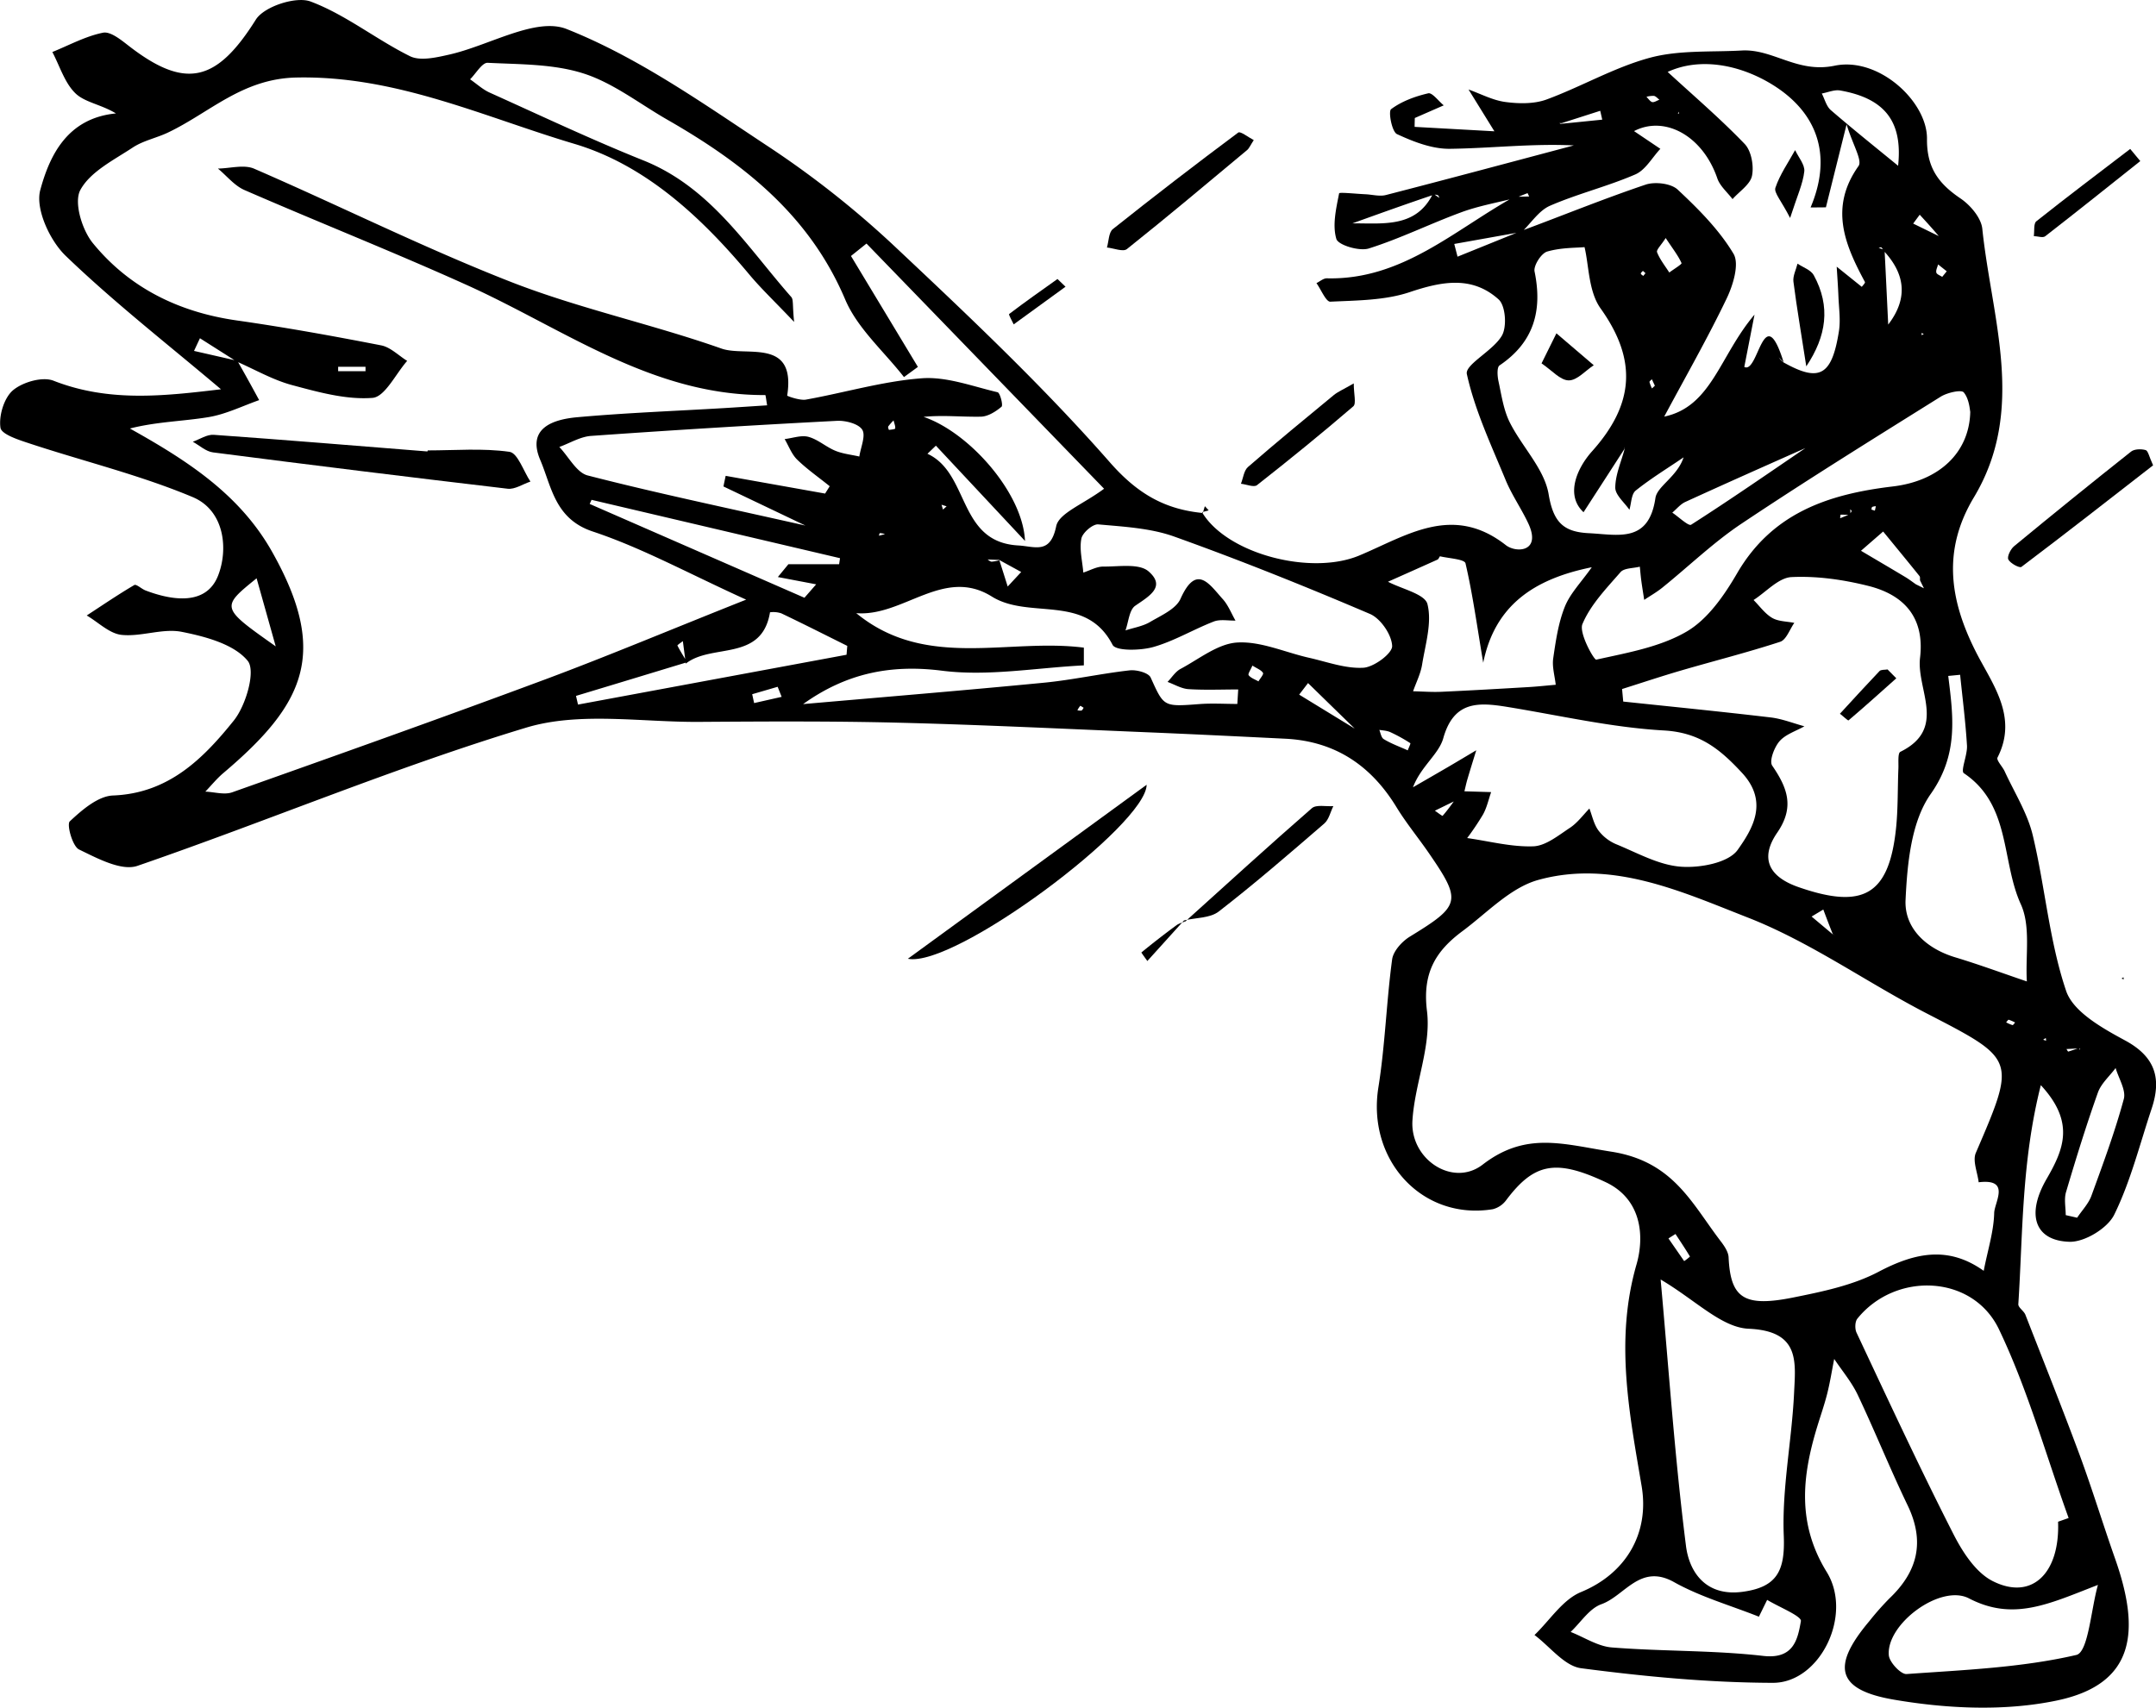 <svg id="Layer_1" data-name="Layer 1" xmlns="http://www.w3.org/2000/svg" viewBox="0 0 972.96 770.84"><path d="M412.29-850.71c-27,15-50.64,37.65-84.59,36.79-1.53,0-3.09,1.41-4.64,2.17,2.09,2.93,4.31,8.47,6.26,8.38,12-.58,24.63-.56,35.84-4.32,14.54-4.88,28.15-7.45,40.1,3.29,3.13,2.81,3.82,12.24,1.51,16.3-3.89,6.85-16.79,13.1-15.84,17.39,3.61,16.42,11,32.06,17.48,47.79,2.8,6.81,7.16,13,10.27,19.68,6,12.91-5.53,13.38-10.17,9.75-24.08-18.85-44.94-4.14-66.19,4.72-21.91,9.12-59.72-.78-70.9-19.57l.36.36c-17.31-1.68-29.58-8.77-42-22.94-30.33-34.57-64-66.33-97.57-97.9a428.86,428.86,0,0,0-57.14-45c-29.14-19.26-58.32-39.91-90.4-52.63-13.92-5.51-35,7.5-53,11.55-5.74,1.29-13,3-17.64.74-15.33-7.59-29.09-18.78-44.91-24.71-6.57-2.46-21,2.26-24.7,8.18-17.62,28.05-31.6,31.77-57.26,11.91-3.51-2.72-8.33-6.7-11.72-6-7.88,1.58-15.27,5.65-22.85,8.71,3.36,6.34,5.53,13.91,10.44,18.66,4.23,4.09,11.59,5,18.27,9.06-21.89,2.11-29.92,18.88-34.16,34.6-2.29,8.46,4.28,22.75,11.44,29.65,21.89,21.08,46,39.86,70.12,60.27-25.37,3-50.42,6-75.61-3.88-5-1.94-13.91.64-18.29,4.35-4,3.42-6.43,11.47-5.62,16.9.47,3.07,8.63,5.6,13.69,7.27,24.32,8,49.41,14.11,73,24,14.63,6.11,16.18,23.85,11.44,35.66-5.3,13.19-20.2,11.24-32.61,6.53-1.82-.69-4.22-3-5.12-2.47-7.33,4.3-14.35,9.1-21.47,13.74,5.23,3.07,10.24,8.18,15.73,8.76,8.92.93,18.55-3.08,27.16-1.37,10.67,2.12,23.55,5.54,29.75,13.08,3.72,4.53-.78,20.16-6.3,27-13.79,17.16-29.4,32.83-54.49,33.79-6.78.27-14,6.54-19.48,11.66-1.5,1.4,1.2,11.28,4.16,12.71,8.25,4,19.13,9.86,26.35,7.39C-150.38-568.92-93-593.13-33.62-611.09c24.1-7.29,52-2.43,78.11-2.61,30-.2,60-.38,90,.37,37.22.93,74.42,2.76,111.62,4.3,21,.87,41.92,1.9,62.88,2.93,22.38,1.1,38.65,12,50.17,30.87,4.41,7.23,9.86,13.82,14.66,20.81,14.92,21.7,14.3,23.61-8.61,37.65-3.54,2.17-7.49,6.52-8,10.3-2.59,19.18-3.15,38.66-6.2,57.75-5.25,32.8,19.75,60.15,51.6,55a10.8,10.8,0,0,0,6.06-4.08c12.57-16.7,22.28-18.76,44.89-8.14,16.34,7.68,17.58,24.5,13.93,37.16-9.81,34.08-3.28,66.91,2.31,100,3.63,21.52-7.21,39.57-27.34,47.86-8.27,3.4-14.08,12.75-21,19.4,7,5.23,13.55,14.06,21.12,15,28.63,3.75,57.6,6.5,86.45,6.58,21.24.06,36.28-30.57,24.32-50-13.49-21.9-11.14-43.17-4.33-65.55,1.52-5,3.27-9.95,4.54-15s2.12-10.43,3.15-15.65c3.58,5.37,7.86,10.41,10.6,16.18,7.81,16.49,14.62,33.45,22.53,49.89s4.55,29.87-8.18,42a125.72,125.72,0,0,0-9.1,10.29c-17,20.17-15.14,30.93,11,35.42,24,4.13,50.13,5.35,73.74.38,35.27-7.42,37.67-31.32,26.17-64-5.48-15.56-10.3-31.36-16-46.83C659.61-304,651.22-325,643-346.06c-.7-1.78-3.3-3.3-3.2-4.82,2.08-31.93,1.41-64.26,10.15-98.84,15.54,16.77,10.32,29,2.61,42.33-9.38,16.19-5.27,27.9,10.3,28.37,6.83.2,17.19-6.08,20.21-12.22,7.41-15.07,11.51-31.76,16.88-47.83,4.52-13.54,1.84-23.38-12-30.85-10.17-5.5-23.36-12.86-26.57-22.32-7.64-22.56-9.49-47-15.09-70.36-2.41-10-8.28-19.24-12.66-28.78-1-2.19-3.84-5-3.22-6.23,9.46-18.54-2.54-33.42-9.78-47.73-12.06-23.8-15-46.19-.88-69.71,23.78-39.62,8-80.72,3.79-121.25-.51-4.92-5.38-10.65-9.82-13.66-9.89-6.69-15.27-13.82-15.14-26.93.17-16.74-21.73-37.14-41.67-33-16.94,3.52-27.74-7.65-41.93-6.86-13.85.77-28.25-.27-41.4,3.26-16.12,4.34-31,13.1-46.81,18.9-5.57,2-12.4,1.89-18.44,1.08-5.7-.75-11.11-3.67-16.64-5.64l11.67,18.87-36-2c0-1.32.05-2.64.08-4L380.5-892c-2.38-1.93-5.21-5.86-7-5.43-5.89,1.37-12,3.6-16.74,7.15-1.36,1,.33,10.2,2.65,11.27,7.42,3.44,15.82,6.72,23.81,6.63,18.53-.22,37-2.45,56-1.53-28.26,7.51-56.5,15.09-84.81,22.39-2.87.74-6.17-.21-9.27-.35-4.13-.18-11.73-1-11.85-.41-1.33,6.8-3.11,14.3-1.25,20.58.83,2.79,10.37,5.66,14.64,4.31,14.25-4.49,27.78-11.22,41.85-16.38,7.83-2.87,16.18-4.34,24.32-6.41,1.84-.73,3.65-1.51,5.49-2.19,0,0,.47,1,.72,1.51Zm50.95,106.44,5-4.44c.28-.48.56-1,.85-1.44a9.48,9.48,0,0,0-1.09,1l-5.41,4.49c-.17,2.63-.33,5.25-.49,7.88-1.54,5.78-4.15,11.55-4.19,17.34,0,3.33,4.11,6.69,6.38,10,.89-3,.85-7.07,2.84-8.67,6.82-5.46,14.36-10.05,21.62-15-2.93,8.8-11.92,13-12.72,18.36-3,20.53-16.9,16.52-30,15.88-11.4-.55-16.07-4.85-18.18-17.53-1.91-11.47-12-21.41-17.56-32.51-2.82-5.66-3.73-12.33-5.1-18.63-.49-2.3-.74-6.23.5-7.07C421.09-785,425.15-799.23,421.49-817c-.54-2.63,3-8.21,5.69-9,6.36-1.85,13.32-1.65,16.86-2,2,8.28,1.77,20,7.23,27.65,16.65,23.33,15.18,43.27-3.82,64.49-7,7.83-12.09,19.9-3.86,27.52,6.28-9.7,12.34-19.06,18.42-28.5C462.37-739.3,462.74-741.83,463.24-744.27ZM153.32-711.89l2.83.89-1.62,1.47-.84-2.75L152-714.8C152.41-713.83,152.87-712.86,153.32-711.89ZM-197.12-574.11l.51-.75-1,.22S-197.15-574.12-197.12-574.11ZM556.22-739.44l-.49-.21.94-.55-12.6,2.67c-17.23,11.73-34.36,23.61-51.92,34.83-1.19.75-5.6-3.52-8.51-5.45,1.95-1.64,3.66-3.81,5.89-4.83,18.16-8.32,36.42-16.42,54.79-24.58C548.32-738.2,552.32-738.85,556.22-739.44ZM667.41-466.6c-1.69.59-3.37,1.22-5.09,1.73-.14,0-.53-.75-.8-1.15,2.09-.11,4.17-.21,6.19-.34l-.11.86ZM597.16-495l-9.7-3q-10-8.92-20-17.82l-11.31-1.91-9.64-8.1,5.28-3.17c1.41,3.74,2.82,7.47,4.32,11.22l11.08,2.27L587.45-498c3,1.05,6.1,2.1,9.29,3.09l1.66-.18Zm-33.08-212-.11-2.7c.2.3.65.69.57.91a6.22,6.22,0,0,1-.9,1.43l-4.24,1.73a15.36,15.36,0,0,1,.18-1.59C561.11-707.27,562.64-707.14,564.08-707.08ZM486.51-887.79c3.83,2.82,7.66,5.65,11.59,8.39l3.74.36-3.56-.53c-4.06-3-8.12-5.92-12.12-8.81l.51-.76C486.62-888.69,486.56-888.24,486.51-887.79Zm-306.62,201,9.93,5.43-6.1,6.56c-1.25-4-2.49-7.9-3.75-11.85a20,20,0,0,1-3.46.64c-.63,0-1.26-.63-1.88-1ZM605.11-832.39l-12.76-6.24,2.95-4c3.18,3.46,6.35,6.93,9.34,10.54-.6.94-1.2,1.88-1.79,2.82ZM385.94-578.22l3.86-4c.46-1.86.84-3.73,1.38-5.57,1.29-4.38,2.65-8.73,4-13.1-4.1,2.43-8.18,4.89-12.3,7.3-5.41,3.16-10.84,6.28-16.26,9.41,3.58-9.43,11.65-14.93,13.67-22.13,4.75-16.94,15.89-16.25,28.87-14.15,23.53,3.82,47,9.29,70.65,10.63,16.1.9,25.27,8.32,35.27,19.11,12.25,13.2,4.68,25.46-1.92,34.78-4.16,5.87-17,8.25-25.63,7.61-10-.73-19.67-6.25-29.29-10.18a19.54,19.54,0,0,1-8-6.28c-2-2.77-2.75-6.5-4-9.8-2.91,3-5.42,6.49-8.81,8.72-5.19,3.41-10.9,8.14-16.52,8.34-9.88.35-19.87-2.32-29.83-3.73a120.49,120.49,0,0,0,7.16-10.66c1.71-3.09,2.47-6.7,3.65-10.08q-6.12-.19-12.22-.37l-4.05,3.8c-1.83,2.47-3.61,5-5.64,7.28-.12.15-2.27-1.5-3.48-2.32Zm47.31-305.44-.57-.32,1.1,0,17.34-5.56c.31,1.34.61,2.69.91,4C445.74-884.9,439.45-884.25,433.25-883.66ZM350.82-610.18c1.86.34,3.87.35,5.55,1.1a71.87,71.87,0,0,1,9.06,5c.2.13-.75,2.11-1.17,3.23-3.64-1.65-7.45-3-10.84-5.07-1.23-.74-1.46-3.12-2.2-4.7l-11-.11L315.26-626l4-5.22q10.49,10.26,21,20.49ZM579.08-826.29c9.3,10,11.39,21,2,33.25-.54-11.24-1.07-22.49-1.64-33.69l-2.68-.94c.43-.07,1.05-.36,1.26-.18A6.35,6.35,0,0,1,579.08-826.29Zm-203-25.39a5.13,5.13,0,0,1,1.74.23c.36.19.5.82.74,1.25l-2.89-2c-7.56,15.6-22.43,13.41-36.38,13.47C351.51-843.13,363.72-847.52,376.1-851.68ZM593.59-675.79c-1.59-1.1-3.13-2.3-4.79-3.29-6.66-4-13.36-7.91-20-11.86l10-8.69c5.48,6.7,11,13.38,16.41,20.12.35.43.17,1.27.23,1.93L597.2-674ZM38.46-640c11.64-9.28,34.29-.69,38-23.17a11.47,11.47,0,0,1,5.09.47c10,4.77,19.86,9.77,29.78,14.7l-.33,4L-10.18-621.51c-.31-1.31-.61-2.61-.91-3.92Q14-633,39.07-640.64c-1.5-2.48-3.08-4.93-4.39-7.51-.1-.21,1.59-1.34,2.45-2Q37.79-645.07,38.46-640ZM415.57-835.36l-28.84,11.67-1.48-5.74,30.5-5.45c4.19-4,7.71-9.63,12.71-11.8,12.53-5.44,26-8.72,38.53-14.15,4.57-2,7.56-7.59,11.27-11.54l-11.88-8c13.86-7.21,31,2.09,37.58,21.32,1.2,3.5,4.52,6.27,6.87,9.38,3.09-3.49,8-6.61,8.79-10.55.9-4.49-.3-11.22-3.32-14.36-11-11.45-23.13-21.81-34.74-32.5,14.43-6.66,32.28-3.42,47.07,5.62,19.58,12,27.8,31,17.42,55.56l6.92-.06c2.7-10.81,5.39-21.63,9.33-37.42,2.83,9.26,7.21,16.22,5.38,18.79-13.22,18.65-6.26,35.35,2.9,52.32.24.43-1.09,1.71-1.42,2.2l-11.32-9.1c.27,4.47.6,8.93.78,13.4.2,5.19,1,10.51.25,15.56-3.19,20.35-8.82,23.38-25.19,14.15-.39-.36-.8-.71-1.16-1.1a12.43,12.43,0,0,1-.82-1.06l2.2,2.22c-9.08-29.1-11.35,5.48-17.76,2.07,1.24-6.35,2.44-12.54,4.61-23.6C505-779,501.43-756,480-751.5c9.79-18.28,19.62-35.47,28.17-53.29,2.91-6.07,5.83-15.63,3.09-20.23-6.48-10.83-15.83-20.2-25.17-28.93-3-2.83-10.27-3.68-14.51-2.25C452.72-849.84,434.27-842.31,415.57-835.36Zm-579.82,59c8.31,3.63,16.34,8.31,25,10.63,11.88,3.18,24.4,6.69,36.31,5.78,5.61-.43,10.46-10.82,15.66-16.7-3.89-2.41-7.52-6.17-11.72-7-21.6-4.21-43.29-8.14-65.08-11.24-26.19-3.72-48.58-14.69-65.12-35-4.85-6-8.57-18.36-5.57-23.9,4.47-8.26,15.08-13.5,23.64-19.16,4.78-3.16,10.84-4.32,16.1-6.86,18.77-9,33.36-24.2,57.62-24.74,45-1,84.57,17.73,125.6,29.94,32,9.53,57.23,33,78.87,58.91,5.36,6.42,11.49,12.2,20.28,21.47-.78-7.55-.25-10.07-1.27-11.23C66-828.27,49.63-855,19.32-867.14c-23.45-9.4-46.33-20.23-69.38-30.61-3.19-1.44-5.9-4-8.83-6,2.65-2.61,5.43-7.57,7.94-7.45,14.53.73,29.69.47,43.27,4.82,13.41,4.29,25.2,13.63,37.68,20.79,34.29,19.66,64.2,43,80.4,81.25,5.54,13.06,17.5,23.42,26.52,35l6.28-4.59L113-824l7-5.61L227.22-718.94c-9.54,7.09-20.38,11-21.61,16.93-2.65,12.84-9.54,9.1-17.17,8.67-27.36-1.55-21.81-32.58-40.93-41.38l3.81-3.66,40.21,43c-.94-21.61-25.16-49-45.76-56,8.67-.88,17.26.08,25.83-.09,3.21-.06,6.74-2.3,9.34-4.49.78-.66-.65-6.27-1.79-6.54-11.32-2.66-23-7.13-34.18-6.3-17.57,1.32-34.83,6.5-52.3,9.63-2.74.49-8.5-1.6-8.46-1.81,4.12-26.35-18.63-17.33-29.65-21.23-31.24-11-64-18-94.81-30-39.35-15.38-77.27-34.36-116.07-51.18-4.6-2-10.88-.14-16.37-.07,4,3.3,7.44,7.72,12,9.7,33.37,14.53,67.25,27.93,100.41,42.91,43.72,19.74,83.5,49.85,134.6,49.63.19,0,.4,2.11.84,4.63-6.62.43-13,.86-19.46,1.25-22.12,1.32-44.29,2.14-66.35,4.13-10.88,1-22.7,4.92-16.58,19.27,5.14,12.06,6.55,26.6,23.68,32.3,22.18,7.37,43,18.85,69.24,30.76C31.89-655.46,3.85-643.64-24.65-633c-47,17.5-94.29,34.31-141.57,51.08-3.56,1.27-8.07-.14-12.15-.3,2.71-2.81,5.18-5.89,8.14-8.39,36.88-31.21,47.6-54.26,22.09-99.69-14.58-26-38.2-41.28-64.27-55.82,12-3.08,23.83-3.23,35.4-5.13,7.85-1.29,15.3-5,22.93-7.69-3.25-6-6.5-11.91-9.84-17.75l-19.55-4.46,2.67-5.72ZM624.18-365.91c-16-11.41-31.07-8.2-47.49.45-11.77,6.19-25.62,9-38.89,11.67-22,4.36-27.89,0-28.75-18.22-.11-2.38-1.81-4.94-3.36-7-13.24-17.22-21.45-36.28-49.53-40.68-21.74-3.4-38.56-9.25-58.1,5.84-13.39,10.34-32.73-2.3-31.69-19.83,1-16.65,8.55-33.58,6.56-49.55-2.15-17.29,4.05-27.11,16-36,11.13-8.27,21.67-19.67,34.27-23.14,33.37-9.2,64.69,5.33,94.54,17,28.14,11,53.41,29.13,80.47,43.14,40.63,21,40.68,20.6,22.41,63.08-1.54,3.58.76,8.81,1.28,13.27,14.76-1.8,7,9.18,7,14C628.68-383.55,626-375.32,624.18-365.91Zm-162.68-257c-.17-1.88-.35-3.75-.52-5.62,8.84-2.79,17.64-5.73,26.53-8.33,14.94-4.36,30.06-8.17,44.83-13,2.76-.91,4.28-5.59,6.37-8.53-3.38-.69-7.2-.61-10-2.25-3.26-1.9-5.63-5.31-8.39-8.07,5.7-3.65,11.26-10.06,17.12-10.35,11.52-.56,23.49,1.17,34.75,4,16.16,4.07,25.41,14.34,23.26,32.44-1.71,14.36,12.42,31.92-8.88,42.43-1.24.61-.78,4.93-.89,7.54-.38,9.11-.13,18.27-1.1,27.31-3.22,29.87-14.87,36.32-43.89,26.25-13.95-4.83-17.43-13.36-9.7-24.6,8-11.63,4.55-20.3-2.25-30.26-1.43-2.09.91-8.26,3.28-11,2.71-3.14,7.41-4.58,11.24-6.76-5.07-1.37-10.07-3.39-15.23-4C505.86-618.33,483.67-620.53,461.5-622.87ZM115.38-662.78c21.19,1.73,39.45-21.07,61.18-7.5,16.95,10.59,42.39-1.57,54.49,21.8,1.48,2.86,12.51,2.62,18.32,1,9.44-2.67,18.12-7.94,27.35-11.52,2.89-1.12,6.51-.34,9.8-.43-1.88-3.25-3.27-6.95-5.73-9.68-6-6.65-11.87-16.25-19.07-.16-2.06,4.62-8.68,7.49-13.66,10.42-3.33,2-7.43,2.62-11.19,3.86,1.4-3.82,1.68-9.25,4.42-11.14,6.21-4.29,14-8.57,6-15.51-4.27-3.71-13.46-2.09-20.44-2.17-3,0-6,1.75-9,2.71-.42-5.13-1.82-10.44-.88-15.31.51-2.66,5.15-6.66,7.6-6.44,11.56,1.05,23.6,1.66,34.36,5.52,29.78,10.67,59.19,22.48,88.29,34.91,4.81,2.06,9.84,9.43,10,14.49.1,3.33-8.23,9.52-13,9.79-8.06.46-16.36-2.66-24.51-4.5-10.82-2.44-21.74-7.51-32.35-6.89-8.76.5-17.24,7.44-25.63,11.91-2.34,1.25-3.94,3.88-5.87,5.88,3.11,1.13,6.16,3,9.33,3.25,7.49.48,15,.15,22.56.15l-.4,6.54c-5.71,0-11.45-.37-17.12.06-16.32,1.24-16,1.22-22-12-1-2.14-6.37-3.57-9.48-3.22-12.92,1.45-25.7,4.31-38.63,5.57-36.21,3.51-72.48,6.48-108.73,9.66,19.4-13.89,39.39-18,62.56-15.09,20.93,2.68,42.72-1.33,64.14-2.39,0-2.66,0-5.33,0-8C183.92-651.62,146.73-637,115.38-662.78ZM662.5-254.33l-4.76,1.67c.87,23.32-11.87,35.71-29.5,26.8-7.77-3.92-13.83-13.45-18-21.76C595.08-277.41,581-307.75,566.79-338c-.81-1.72-.73-5,.38-6.33,17.16-21.28,52-20,63.88,4.79C644.07-312.33,652.22-282.82,662.5-254.33ZM478.38-362c15.73,9.27,27.48,21.71,39.74,22.23,23.16,1,21.15,14.86,20.49,28.84-1,21.58-5.53,43.18-4.66,64.61.63,15.68-2.91,23.18-18.58,25.29-16.4,2.21-24-8.65-25.54-20.64C484.83-280.94,482.14-320.54,478.38-362ZM618.11-753.68c-.41,18.57-14.17,31.25-34.94,33.71-29,3.45-54.38,11.87-70.27,39.18-5.78,9.94-13.2,20.7-22.71,26.28-12.05,7.06-26.9,9.61-40.86,12.72-1,.24-7.92-12.05-6.24-16.07,3.65-8.71,10.8-16.08,17.19-23.43,1.65-1.9,5.74-1.7,8.71-2.47.22,2.09.38,4.19.66,6.27.39,2.91.88,5.81,1.32,8.72,2.75-1.84,5.65-3.48,8.21-5.55,12-9.68,23.17-20.52,35.92-29,29.47-19.69,59.61-38.38,89.67-57.17,2.94-1.84,9.31-3.28,10.41-1.93C617.69-759.38,617.9-754.45,618.11-753.68Zm-9.94,119.24,5.37-.52c1.08,10.64,2.45,21.27,3.09,31.94.26,4.26-3,11.44-1.41,12.49,21.29,14.28,16.83,39.69,25.72,59.17,4.54,10,2,23.11,2.71,34.82-10.81-3.66-21.52-7.63-32.44-10.92-13.16-4-22.9-13.22-22.3-25.87.77-16.3,2.51-35.28,11.35-47.82C612.83-599,610.45-616,608.17-634.44ZM92.44-702.32C56.26-710.48,25-717-5.83-724.94c-5-1.28-8.56-8.42-12.79-12.85,4.8-1.74,9.52-4.68,14.41-5q55.41-3.93,110.89-6.8c3.89-.2,9.72,1.32,11.4,4s-.71,8-1.31,12.11c-3.64-.84-7.47-1.21-10.87-2.62-4.2-1.73-7.82-5.11-12.1-6.26-3.25-.88-7.14.6-10.74,1,1.85,3.13,3.15,6.83,5.67,9.29,4.51,4.39,9.74,8,14.67,12l-2.08,3.31-44.87-8c-.34,1.6-.69,3.19-1,4.79ZM447.31-683.5c-4.8,6.82-9.76,11.81-12.16,17.81-2.93,7.31-4.1,15.42-5.24,23.3-.56,3.85.7,7.95,1.13,11.94-4.12.35-8.24.81-12.37,1.05-13.08.77-26.17,1.53-39.26,2.12-4.23.19-8.49-.15-12.74-.24,1.39-4,3.4-7.89,4.06-12,1.47-9.13,4.54-18.94,2.42-27.34-1.14-4.57-11.57-6.81-17.81-10.1,7.47-3.33,14.94-6.65,22.38-10,.52-.23.9-1.53,1.14-1.47,4,.93,11,1.29,11.46,3.15,3.22,13.78,5.13,27.86,8,44.89C403.58-666.25,421.13-678.22,447.31-683.5ZM675.73-224.14c-3.14,11-4.34,30.36-9.75,31.62-24.89,5.77-50.93,6.77-76.62,8.62-2.56.18-7.67-5.26-8-8.42-1.28-14.14,23.35-32.4,36.16-25.74C637.59-207.65,653.47-215.52,675.73-224.14Zm-153,14.34,3.72-7.58c5.37,3.25,15.62,7.35,15.23,9.59-1.42,8.11-3.18,17.28-17,15.7-22.62-2.6-45.59-2-68.33-3.82-6.34-.5-12.4-4.58-18.58-7,4.57-4.31,8.44-10.57,13.86-12.51,10.6-3.78,17.46-18.52,32.76-10C496.34-218.73,509.88-214.9,522.71-209.8ZM84.77-684.88,80-679.08l17.29,3.29L92-669.73-4.91-712.07l.83-1.86,112.14,26.34c-.14.9-.27,1.81-.41,2.71Zm581.6,295-5.18-1.18c0-3.48-.81-7.2.14-10.4,4.47-15.07,9.11-30.11,14.38-44.92,1.47-4.12,5.29-7.41,8-11.08,1.36,4.7,4.78,10,3.69,14-4,14.79-9.36,29.24-14.62,43.67C671.49-396.24,668.56-393.22,666.37-389.93ZM585.55-864.72c-10.14-8.31-20.43-16.53-30.38-25.13-2-1.74-2.74-4.95-4.06-7.49,2.76-.5,5.67-1.82,8.27-1.37C580.12-895.07,587.61-884.14,585.55-864.72ZM-146.6-647.78c-24.87-17.57-24.87-17.57-8.63-30.73C-152.68-669.45-150.22-660.68-146.6-647.78ZM480.66-832.11c3.31,5,5.67,8,7.15,11.31.23.51-3.58,2.79-5.52,4.26-1.92-3-4.24-5.88-5.52-9.15C476.35-826.77,478.63-828.9,480.66-832.11Zm1.25,451.57,3.17-2c2.22,3.38,4.47,6.73,6.54,10.19A21.49,21.49,0,0,1,489-370.3Zm-402-249L81.71-625l-12.42,2.81-.87-4ZM-106.08-774c0,.67,0,1.35,0,2h-12.35l0-2ZM294.16-639.12c2.1,1.35,4,2,4.78,3.32.38.63-1.31,2.51-2.05,3.82-1.53-.88-3.41-1.49-4.41-2.77C292-635.31,293.4-637.27,294.16-639.12ZM605.45-814.57c-.94-.64-2.45-1.13-2.65-1.95-.27-1.09.48-2.44.8-3.67l3.89,3.1ZM132.22-749.78c.34,1.42.88,2.57.73,3.63,0,.36-1.81.52-2.8.65-.06,0-.55-1.22-.34-1.54A23.89,23.89,0,0,1,132.22-749.78ZM477.83-894.54c-1.21.44-2.4,1.3-3.29,1.06s-1.72-1.54-2.56-2.37a11.18,11.18,0,0,1,3.39-.42C476.22-896.12,476.94-895.2,477.83-894.54Zm95.67,185c.11-.41.1-1,.37-1.19a4.74,4.74,0,0,1,1.64-.31l-.45,2Zm-445.22,11.1-2.67.7c.14-.41.25-1.15.42-1.16A8.74,8.74,0,0,1,128.28-698.48ZM638.35-478c-.4.42-.9,1.24-1.17,1.17a17.25,17.25,0,0,1-2.88-1.24c.4-.42.9-1.25,1.17-1.18A19.42,19.42,0,0,1,638.35-478ZM218-620.07c-.32.44-.56,1.11-1,1.26a4.61,4.61,0,0,1-1.82-.14,10.67,10.67,0,0,1,1.3-2C216.59-621,217.47-620.37,218-620.07ZM475.78-765.45l-1.3,1.23a16.22,16.22,0,0,1-1.13-2.88c-.06-.34.69-.84,1.07-1.27C474.87-767.39,475.33-766.41,475.78-765.45ZM651-470.22l1.19-.79.16,1.23ZM597.13-788.85l-.9.63-.15-1ZM471.55-816.23c-.34.41-.69.82-1,1.24-.4-.36-1.09-.7-1.11-1.08s.6-.81.94-1.22Z" transform="translate(271.03 939.55)"/><path d="M246.43-585.32,138.66-506.77C159.74-502.52,246.24-567.14,246.43-585.32Z" transform="translate(271.03 939.55)"/><path d="M700.62-729.51c-1.78-3.84-2.23-6.55-3.36-6.88-2-.57-5.08-.51-6.59.69Q664.06-714.61,637.89-693c-1.58,1.31-3.25,4.71-2.6,6,.9,1.76,5.11,4,5.92,3.33C661.17-698.74,680.87-714.16,700.62-729.51Z" transform="translate(271.03 939.55)"/><path d="M294.77-876.31c-2.48-1.27-6-4.11-7-3.41q-28.64,21.33-56.59,43.58c-1.9,1.51-1.83,5.48-2.67,8.31,3.05.31,7.27,2.08,9,.72,18.32-14.6,36.25-29.68,54.24-44.69C292.71-872.6,293.21-873.94,294.77-876.31Z" transform="translate(271.03 939.55)"/><path d="M263.27-524.08c5.29-1.24,11.76-1,15.67-4,16.34-12.66,32-26.22,47.65-39.74,2.08-1.79,2.76-5.2,4.09-7.86-3.29.25-7.69-.79-9.69.94-19.29,16.8-38.18,34.06-57.18,51.19Z" transform="translate(271.03 939.55)"/><path d="M339.89-766.48c-4.75,2.75-7.14,3.73-9.05,5.3-13,10.7-26,21.4-38.68,32.43-1.85,1.61-2.16,5-3.18,7.56,2.46.27,5.85,1.73,7.24.64,14.74-11.57,29.28-23.39,43.48-35.6C341.11-757.37,339.89-761.66,339.89-766.48Z" transform="translate(271.03 939.55)"/><path d="M690.29-872.32c-14.16,10.83-28.4,21.56-42.35,32.65-1.32,1-.81,4.41-1.15,6.69,1.74.06,4.08.9,5.13.08,14.41-11.18,28.64-22.59,42.92-33.94Z" transform="translate(271.03 939.55)"/><path d="M206.19-813.61c-7.32,5.21-14.68,10.37-21.82,15.81-.32.25,1.33,3.06,2.06,4.67l23.39-17Z" transform="translate(271.03 939.55)"/><path d="M263.81-523.55a14.44,14.44,0,0,0-3.6,1.41c-5.47,4-10.87,8.2-16.14,12.51-.1.08,1.74,2.53,2.67,3.87q8.28-9.15,16.54-18.31Z" transform="translate(271.03 939.55)"/><polygon points="957.41 441.72 958.41 442.07 958.28 441.11 957.41 441.72"/><path d="M271.42-708.34l3-.85-1.72-1.87c-.31,1-.63,2-.94,3.08Z" transform="translate(271.03 939.55)"/><path d="M-78.14-735.77c-32.14-2.56-64.28-5.23-96.43-7.51-3.06-.22-6.3,2-9.45,3.13,3,1.65,5.9,4.39,9.09,4.8q66.47,8.58,133,16.41c3.25.38,6.84-2.09,10.27-3.23-3.12-4.69-5.73-12.9-9.45-13.43-12.07-1.72-24.55-.64-36.87-.64Z" transform="translate(271.03 939.55)"/><path d="M580.79-637.37c-1.25.23-3,0-3.67.77-6,6.31-11.91,12.8-17.83,19.23,1.33,1,3.61,3.18,3.87,3,7.31-6.2,14.43-12.64,21.57-19Z" transform="translate(271.03 939.55)"/><path d="M544.11-774.18c9.1-13.62,11.11-27,3.37-41.15-1.29-2.37-4.82-3.51-7.32-5.21-.66,2.72-2.18,5.55-1.85,8.14C539.88-800.16,542-788,544.11-774.18Z" transform="translate(271.03 939.55)"/><path d="M536.81-841.16c3.22-10,5.78-15.43,6.4-21,.34-3-2.65-6.41-4.14-9.63-3.09,5.63-6.88,11-8.9,17C529.43-852.57,532.84-848.95,536.81-841.16Z" transform="translate(271.03 939.55)"/><path d="M424.64-775.53c4.65,3.14,8.4,7.61,12.21,7.68s7.56-4.38,11.35-6.84l-16.85-14.4C429.56-785.48,427.78-781.86,424.64-775.53Z" transform="translate(271.03 939.55)"/></svg>